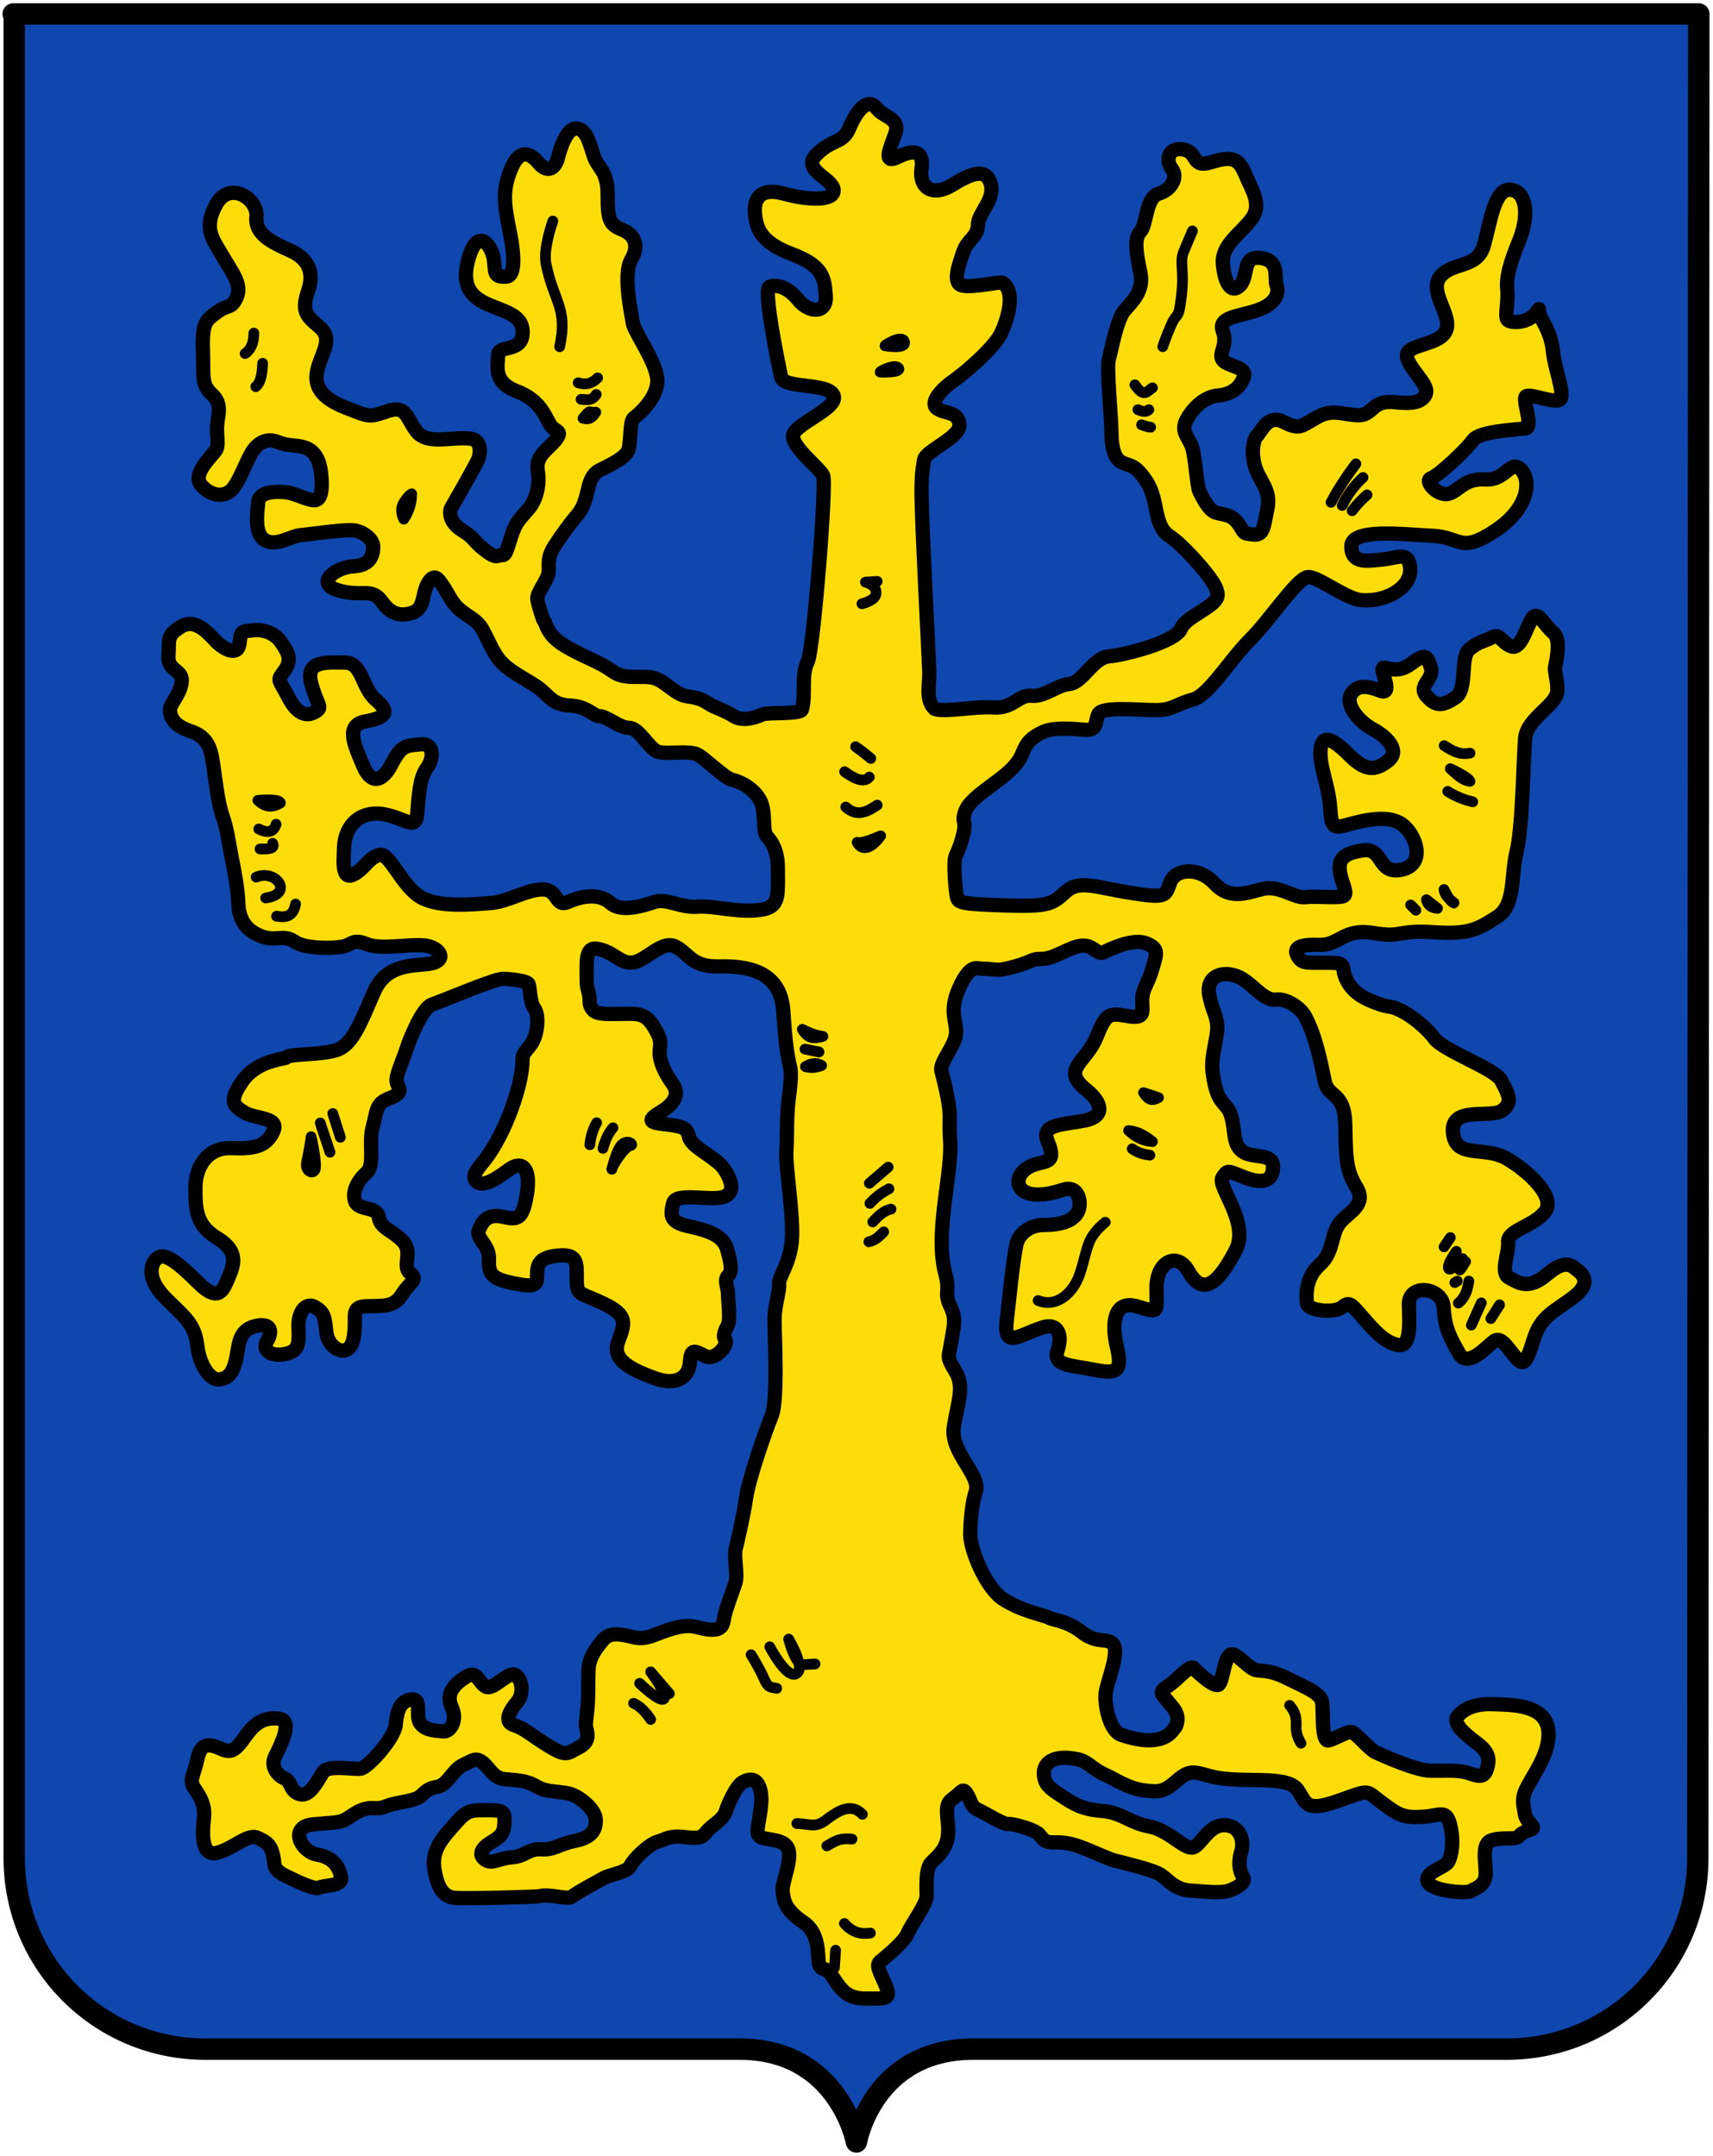 <?xml version="1.0" encoding="UTF-8"?>
<svg version="1.0" viewBox="0 0 480 604" xmlns="http://www.w3.org/2000/svg" xmlns:cc="http://creativecommons.org/ns#" xmlns:dc="http://purl.org/dc/elements/1.1/" xmlns:rdf="http://www.w3.org/1999/02/22-rdf-syntax-ns#">
<g transform="translate(1.984 1.905)" stroke="#000">
<path d="m2 2v516.62c0 29.666 23.897 53.563 53.562 53.562h149.69c27.896 0 32.74 26.003 32.74 26.003s4.516-26.003 32.786-26.003h149.41c29.666 0 53.562-23.897 53.562-53.562l0.281-516.62h-472.31z" fill="#0f47af" stroke-linecap="round" stroke-linejoin="round" stroke-width="6"/>
<path d="m243.72 28.5c-2.688-3.491-5.883 1.094-7.719 5.5-1.836 4.406-4.75 2.938-9.156 7.344-4.406 4.406 4.383 6.602 4.75 9.906 0.367 3.305-7.328 2.93-13.938 1.094-6.609-1.836-8.461 1.492-8.094 5.531 0.367 4.039 1.469 8.07 10.281 11.375 8.812 3.305 9.195 6.609 9.562 11.75 0.367 5.141-4.781 4.766-7.719 1.094s-6.227-4.391-8.062-3.656c-1.836 0.734 2.547 22.008 3.281 25.312 0.734 3.305 13.219 1.484 14.688 5.156 1.469 3.672-11.375 8.07-11.375 11.375 0 3.305 7.336 8.828 8.438 11.031 1.062 2.123-2.74 48.977-4.281 52.062-2.015 4.034-0.458 9.183-1.656 13.531-0.465 1.395-9.761 0.677-11.156 1.375-1.395 0.698-5.348 2.097-7.906 0.469-2.558-1.628-5.605-2.538-7-3.469-1.395-0.93-2.543-1.629-6.031-2.094s-6.057-4.195-9.312-5.125c-3.256-0.93-8.136 0.683-11.625-1.875-3.489-2.558-7.192-3.692-11.844-6.25s-6.056-4.432-7.219-7.688c-0.073-0.204-0.297-0.289-0.375-0.5-0.933-2.523-1.615-5.178-1.688-5.906-0.157-1.567 2.843-5.181 3.156-7.219 0.314-2.038-0.632-3.927 1.562-7.375 2.194-3.448 4.791-6.902 6.406-8.781 3.702-4.307 2.284-9.44 5.531-12.125 1.06-0.877 8.23-3.544 8.938-6.375 0.708-2.831 0.258-7.775 1.438-8.719 1.18-0.944 6.122-4.952 6.594-9.906 0.472-4.955-6.372-13.919-6.844-16.75-0.472-2.831-2.828-13.708-0.469-17.719 2.359-4.011 0.945-7.053-2.594-8.469-3.539-1.416-4-2.845-4-9.688-1e-5 -6.842-2.602-7.322-3.781-10.625-1.18-3.303-1.888-7.528-4.719-8-2.831-0.472-4.73 5.419-5.438 8.25-0.708 2.831-2.811 4.473-5.406 1.406-2.595-3.067-5.453-3.992-7.812 1.906-2.359 5.898-1.87 9.43-0.219 17.688 1.651 8.258 0.946 12.132-0.938 12.25-3.775 0.236-3.091-1.18-3.562-4.719-0.531-3.982-4.467-9.434-7.062-0.469-2.595 8.965 1.875 11.581 6.594 13.469 4.719 1.887 8.972 3.046 8.5 8-0.472 4.955-6.844 2.856-6.844 5.688s-1.655 7.53 5.188 10.125 8.022 7.314 9.438 9.438 3.544 1.436 1.656 4.031c-1.887 2.595-5.895 4.472-5.188 8.719 0.708 4.247-0.49 8.421-2.594 10.844-2.451 2.823-3.307 3.531-4.406 6.469-1.567 4.389-1.746 6.594-3 6.438s-1.239 1.384-4.844-1.438c-3.605-2.821-2.676-3.274-6.281-5.469-3.605-2.194-3.752-5.184-3.125-6.281 0.627-1.097 7.217-12.527 7.688-13.938 0.47-1.411 0.894-5.098-2.219-5.5-5.325-0.688-12.217 1.979-15.312-2.219-2.758-3.741-2.753-7.249-8-5.5-5.247 1.749-4.754 1.748-11.75-1-6.996-2.748-9.218-6.253-7.719-11.25s4.216-8.252 0.219-11.5c-3.998-3.248-4.718-4.753-2.969-10 1.749-5.247-3e-3 -8.97-5-11.219-4.997-2.249-10-4.503-9.5-9.5 0.5-4.997-7.502-10.246-11.25-3.5-3.748 6.746-0.998 9.753 1.75 14.5s5.499 7.971 4 11.469c-1.499 3.498-2.502 2.001-5.5 4.25-2.998 2.249-4.25 2.755-4 10.5 0.25 7.745-0.498 9.752 2.5 12.5 2.998 2.748 1.75 5.502 1.5 8.5-0.25 2.998 0.5 5.501-0.25 7s-6.998 6.721-4.25 9.969c2.748 3.248 7.001 3.748 9.25 0.5 2.249-3.248 3.751-8.22 5.5-10.469 1.749-2.249 4.002-3.249 7-2 2.998 1.249 6.002 0.501 8.5 2s3.219 4.471 3.469 7.719c0.25 3.248 0.03 6.5-1.969 6.5-1.999-1e-5 -5.502-2-8-2.25-2.498-0.25-7.493-0.33-7.75 2.75-0.25 2.998-1.248 9.001 2 10.75s7.002-1.25 10-1.5c2.998-0.25 12.72-1.75 15.219-1.25 2.498 0.5 5 2.501 5 4.5s-0.503 5.25-5.5 5.5-10.996 4.751-4.25 6.75c6.746 1.999 9.252-0.997 12.25 3.25s6.251 3.749 8.5 3c2.249-0.75 2.75-2.752 3.25-5.25 0.5-2.498 2.291-6.033 4-4 2.627 3.126 3.272 6.138 6.094 8.469 2.586 2.136 4.734 2.751 6.281 5.5 1.671 2.968 2.975 6.59 5.094 8.937 2.536 2.811 6.511 4.643 10 6.969 3.489 2.326 4.165 5.142 9.281 5.375 5.117 0.233 6.747 3 8.375 3 2.144 0 5.584 3.281 8.375 3.281 2.791 0 5.598 6.021 8.156 6.719 2.558 0.698 8.581-0.444 10.906 0.719s7.674 6.722 10 7.188c2.326 0.465 6.059 2.557 7.688 5.812 1.628 3.256 0.448 8.605 1.844 10 1.395 1.395 3.031 4.206 3.031 8.625 0 2.313 0.091 4.744-0.062 6.875-0.28 3.879-2.016 4.927-6.688 5.219-5.536 0.346-11.408-1.409-15.906-1.062-4.498 0.346-8.667-2.413-11.781-1.375-3.114 1.038-9.323 3.112-12.438 0.344s-7.975-2.074-11.781-0.344c-3.806 1.73-2.752-3.469-7.25-3.469-4.498 0-9.718 3.466-14.562 3.812-4.844 0.346-14.528 1.395-19.719-1.719-5.19-3.114-8.638-12.473-11.406-11.781-2.768 0.692-3.797 3.114-6.219 4.844-2.422 1.73-4.159 1.728-3.812-4.5 0.085-1.538-0.009-3.252 0.406-4.875 1.447-5.662 5.798-7.418 10.062-6.969 6.539 0.892 9.648 5.029 10.094 0.125s0.607-10.082 2.688-12.906 2.083-7.133-1.781-6.688c-3.864 0.446-5.207 1e-3 -8.031 5.5-2.824 5.499-5.951 5.491-8.031 0.438-2.081-5.053-5.351-11.303 0.594-12.344 5.945-1.04 6.981-2.675 2.969-6.094-4.013-3.418-3.721-10.406-8.625-10.406-4.904 1e-5 -11.135-0.734-9.5 5.656 1.635 6.391 3.424 6.694 1.344 8.031-2.081 1.338-4.926 1.468-7.75-4.031-2.824-5.499-3.26-4.285-1.031-7.406 2.229-3.121 0.871-5.25-1.031-8.031-1.716-2.508-4.985-3.541-7.438-3.281-3.721 0.394-3.71 3e-3 -4.156 3.719-0.446 3.716-4.326 1.643-6.406-0.438-2.081-2.081-5.776-6.839-9.938-4.312-4.161 2.526-3.265 3.549-3.562 8.156-0.297 4.607 4.282 3.73 3.688 7.594-0.594 3.864-3.547 5.951-3.25 8.031 0.297 2.081 1.346 4.014 5.656 5.5s5.632 3.853 6.375 8.906 1.35 11.011 2.688 14.875c1.338 3.864 1.706 7.283 2.375 10.688 0.877 4.466 1.865 9.316 2.062 13.969 0.17 4.012 1.784 7.154 6.094 8.938 4.31 1.783 6.535-0.604 9.656 1.625 3.121 2.229 12.201 1.931 14.281 1.188 2.081-0.743 2.378-1.924 6.094-0.438 3.716 1.486 11.135-0.016 15.594 0.281 4.459 0.297 6.715 3.717 3 4.906s-12.792-0.737-16.656 8.031c-3.864 8.769-6.088 15.162-10.844 16.5-4.756 1.338-12.506 0.897-13.844 1.938-0.063 0.049-0.098 0.171-0.188 0.188-4.671 0.844-9.207 2.423-12 6.438-3.913 5.625-2.711 6.856 0.469 8.812 3.179 1.957 10.05 1.217 8.094 5.375-1.957 4.158-5.147 4.87-11.75 4.625-6.603-0.245-10.031 5.162-10.031 11.031 0 5.87 0.011 10.519 6.125 14.188 6.114 3.669 4.624 7.576 3.156 11-1.467 3.424-2.662 7.338-8.531 1.469-5.87-5.87-9.543-8.556-11.5-6.844-1.957 1.712-2.943 5.869 2.438 11.25 5.381 5.381 8.079 7.073 8.812 13.188 0.734 6.114 3.893 9.776 6.094 9.531 2.201-0.245 3.678-1.212 4.656-5.125 0.978-3.913 0.484-8.558 5.375-9.781 4.891-1.223 4.905 1.71 3.438 4.156-1.467 2.446 0.962 4.39 4.875 3.656 3.913-0.734 4.182-2.666 3.938-7.312-0.245-4.647 2.179-7.342 4.625-5.875 2.446 1.467 2.698 2.447 3.188 7.094 0.489 4.647 6.371 7.833 7.594 1.719 1.223-6.114-1.469-9.062 4.156-9.062s7.575-0.258 9.531-3.438c1.957-3.179 4.633-3.887 2.188-5.844-2.446-1.957 0.992-5.883-2.188-9.062s-6.105-3.414-6.594-6.594c-0.489-3.179-5.647-1.716-6.625-4.406-0.978-2.69 0.742-5.861 3.188-8.062 2.446-2.201 0.496-8.316 1.719-12.719 1.223-4.402 0.712-6.626 4.625-8.094s2.953-2.444 2.219-4.156c-0.734-1.712 1.345-5.658 2.678-9.781 0.821-2.54 4.25-11.159 6.947-12.281 7.134-2.675 17.997-7.43 20.375-7.281 2.378 0.149 6.398 0.577 6.844 1.469 0.446 0.892 0.287 5.06 1.625 6.844 1.338 1.783 1.057 7.145-0.875 9.969-1.195 1.747-2.454 2.466-2.438 4.344 0.057 6.522-4.555 20.375-10.594 28.156-2.13 2.604-4.019 4.736-2.125 6.156 1.893 1.42 5.418-0.928 8.969-3.531 3.55-2.604 6.152-0.494 4.969 6.844s-2.583 7.353-6.844 6.406-5.678 1.414-6.625 3.781c-0.947 2.367 3.08 4.021 2.844 8.281-0.237 4.26 1.177 5.441 7.094 6.625 5.917 1.183 6.375 0.497 6.375-2.344 0-2.84 0.494-4.995 5.938-5.469 5.444-0.473 5.188 1.891 5.188 6.625s0.73 3.561 7.594 6.875c6.864 3.314 5.894 5.449 4 10.656-1.893 5.207 3.797 7.821 10.188 10.188 6.391 2.367 9.701-0.476 9.938-4.5 0.237-4.024 1.441-3.076 4.281-1.656 2.84 1.42 6.603-3.317 5.656-4.5-0.947-1.183 9e-3 -2.861 0.719-4.281 0.71-1.42 0-7.093 0-8.75 1e-5 -1.657-1.183-3.785 0-4.969 1.183-1.183 0.965-3.083-0.219-7.344-1.183-4.26-5.918-5.442-11.125-6.625s-4.741-3.298-4.031-6.375c0.71-3.077 9.695-0.709 13.719-1.656 4.024-0.947 2.599-4.986 0.469-8.062-2.13-3.077-8.977-5.91-9.688-8.75-0.71-2.84-1.659-3.071-7.812-3.781s-0.255-2.857 1.875-4.75c2.13-1.893 3.081-4.021 1.188-6.625-1.893-2.604-3.531-5.896-3.531-8.5 0-2.604 0.947-3.083-1.656-7.344-2.604-4.26-4.998-3.562-9.969-3.562-1.88 0-3.88 0.125-5.656-0.312-1.385-0.342-2.344-1.625-2.344-3.281 1e-5 -2.943-0.827-2.808-0.812-5.906 0.024-5.02-0.53-9.42 3.031-8.75 4.878 0.918 6.352 4.383 10.062 3.812s8.101-6.468 11.906-4.375c3.805 2.093 4.547 5.69 12.062 5.5 7.516-0.19 17.147 1.056 18 12.188 0.406 5.295 0.71 11.109 1.937 16.031 0.547 2.195-0.129 6.677-0.438 9.188-0.574 4.677-0.335 10.346-0.625 14.625-0.261 3.845 2.075 17.96 1.562 24.625-0.513 6.665-3.85 10.518-3.594 12.312s-1.281 6.124-1.281 9.969c0 3.845 1.013 22.58-0.781 26.938-1.794 4.358-6.418 17.68-7.188 23.062-0.759 5.314-2.73 13.507-2.781 13.719-7.2e-4 3e-3 -0.016 0.071-0.031 0.125-0.016 0.056-0.047 0.098-0.062 0.156-0.597 2.289 0.603 7.561-0.094 9.75s-2.696 7.248-3.094 9.438c-0.398 2.189-0.486 3.886-3.969 3.688-3.483-0.199-4.683-1.899-10.156-0.406s-7.457 3.495-11.438 2.5c-3.981-0.995-6.672-1.383-8.562 0.906-1.891 2.289-3.869 4.855-3.969 8.438-0.083 2.986-0.091 5.093-0.094 5.844-4.4e-4 0.15 0.034-2.424 0 0.625-0.059 5.26-0.782 7.873-0.625 9.125 0.163 1.303 1.608 4.083-1.812 5.875-3.421 1.792-3.576 2.782-8.625-0.312-5.049-3.095-6.686-4.898-9.781-5.875-3.095-0.977-0.792-4.383 1-6.5 1.792-2.118 1.455-6.197-0.5-7.5-1.955-1.303-6.195 4.39-8.312 3.25s-2.437-4.736-5.531-2.781c-3.095 1.955-5.854 4.56-4.062 8.469 1.792 3.909-0.49 7.007-2.281 6.844s-5.065-0.164-6.531-2.281c-1.466-2.118 0.657-6.982-2.438-6.656-3.095 0.326-4.08 3.091-4.406 7-0.326 3.909-7.827 12.049-9.781 12.375-1.955 0.326-9.097-1.149-10.562 0.969-1.466 2.117-3.599 7.002-6.531 6.188-2.932-0.814-2.264-3.561-4.219-4.375-1.955-0.814-4.084-3.262-2.781-6.031 1.303-2.769 5.391-10.261 1.156-10.75-4.235-0.489-6.7 1.122-9.469 5.031-2.769 3.909-3.901 4.571-6.344 3.594-2.443-0.977-5.86-2.938-7 2.438-1.14 5.375-2.611 6.043-0.656 8.812 1.955 2.769 2.763 5.037 2.438 7.969-0.326 2.932-1.123 10.759 3.438 9.781 4.561-0.977 8.793-5.553 11.562-4.25 2.769 1.303 4.23 1.969 4.719 7.344 0.201 2.214 2.986 3.212 5.312 4.344 3.323 1.616 6.548 2.792 7.219 2.312 1.14-0.814 6.676-0.3 6.188-2.906-0.489-2.606-1.933-5.561-6.656-6.375-4.724-0.814-7.991-7.817-1.312-8.469 6.678-0.652 7.651-0.309 10.094-1.938 2.443-1.629 4.231-2.788 7-2.625 2.769 0.163 2.769-0.473 5.375-1.125 2.606-0.652 6.347-0.978 7.812-2.281 1.466-1.303 1.95-2.105 4.719-2.594 2.769-0.489 4.262-4.728 7.031-6.031 2.769-1.303 3.577-2.278 5.531-0.812 1.955 1.466 2.93 4.393 6.188 4.719 3.258 0.326 6.012 0.309 8.781 1.938 2.769 1.629 4.582 1.332 8.656 1.969 3.283 0.513 8.041 4.52 8.125 7.406 0.08 2.746-0.881 4.97-5.75 5.969-4.869 0.999-5.879 2.625-9.5 2.375-3.621-0.25-4.504 2-8.25 2.25-3.746 0.25-5.346 1.999-7.344 0.75s-1.497-3.127 1.375-4.875c2.872-1.748 3.75-2.472 3.875-5.469 0.125-2.997 0.12-3.625-4.625-3.625-4.745 1e-5 -5.754-0.121-9.125 3.75-3.371 3.871-6.749 7.225-5.875 12.719 0.874 5.494 2.629 7.875 5.875 8.125 3.246 0.25 22.959-0.284 23.719-0.5 2.633-0.749 7.876 1.124 9 0.125 1.124-0.999 6.752-4.001 8.75-5.125 1.998-1.124 6.72-1.627 7.594-3.5 0.874-1.873 5.253-6.126 7.625-6.75s3.006-1.874 8-1.25c4.994 0.624 4.721-0.627 6.219-2.125 1.498-1.498 4.251-2.971 4.875-5.094 0.624-2.123 2.926-7.12 4.625-8.125 5.026-2.974 5.437 3.394 5.344 5.156-0.325 6.153-2.221 9.396 0 10.25 2.221 0.854 7.004 0.364 7.688 3.781 0.684 3.418-2.061 9.045-1.719 11.438 0.342 2.392 0.515 4.943 5.812 8.531 5.297 3.588 3.6 10.775 4.625 12.312 1.025 1.538 1.358-0.339 3.75 3.25 2.392 3.589 3.936 5.812 9.062 5.812 5.127 0 6.994 0.326 5.969-2.75-1.025-3.076-3.398-6.304-2.031-7.5 1.367-1.196 6.818-5.468 7.844-8.031 1.025-2.563 5.312-8.045 5.312-10.438-1e-5 -2.392-0.35-7.51 1.188-9.219 1.538-1.709 4.269-3.415 4.781-7.688 0.513-4.272-1.547-8.37 1.188-10.25 2.734-1.88 2.914-3.58 4.281-1.188 1.367 2.392 0.872 3.225 3.094 4.25 2.221 1.025 7.008 4.108 8.375 3.938 1.367-0.171 6.493 1.381 8.031 2.406 1.538 1.025 1.362 2.861 4.781 2.719 1.4-0.058 2.68 0.06 4.062 0.312 3.976 0.725 10.136 4.058 12.938 4.781 2.801 0.723 10.765 2.613 12.844 3.969s3.975 4.166 8.312 4.438c4.338 0.271 8.657 0.9 11.188-0.094 2.53-0.994 4.525-2.339 3.531-3.875-0.994-1.536-1.341-4.077-0.438-6.969 0.904-2.892-0.246-6.718-3.812-7.312-5.422-0.904-7.501 6.128-10.031 6.219-2.53 0.09-6.578-4.943-12-5.938-5.422-0.994-7.525-3.892-13.219-4.344-5.693-0.452-7.987-2.032-11.656-4.438-1.572-1.031-3.621-2.305-4.219-4-1.407-3.991 1.018-7.505 8.531-6.156 3.739 0.671 4.123 2.614 8.438 4.531 2.338 1.039 6.213 3.737 10.719 4.312 4.506 0.575 5.665 0.387 9.5-2.969 3.587-3.138 5.122-1.993 9.469-0.906 8.296 2.074 20.765-0.617 24 3.625 2.587 3.622 1.958 6.53 11.375 3.219 9.417-3.311 7.459-3.112 12.219 0.406 4.76 3.518 6.097 4.342 11.375 4.031 5.277-0.31 6.737-2.25 7.875 2.406 1.138 4.657 0.328 8.469-0.5 10.125-0.828 1.656-6.951 2.997-5.812 5.688 1.138 2.691 11.266 3.318 12.094 2.594 0.828-0.724 4.156-1.243 4.156-4.969 0-3.725-1.251-8.381 1.75-9.312s6.537 4e-3 7.469-1.031c0.931-1.035 1.741-1.348 3.5-1.969 1.759-0.621-1.44-1.964-1.75-4.344-0.241-1.847-1.023-3.884 0.125-6.469 1.811-4.078 6.828-10.096 6.5-16.406-0.414-7.968-10.441-7.668-15.719-7.875-5.278-0.207-8.301 1.575-9.75 3.438-1.449 1.863 1.753 4.747 5.375 7.438s3.64 4.757 2.812 7.344c-0.828 2.587-2.384 1.963-5.281 1.031-2.897-0.931-6.818-0.522-10.75-0.625s-13.366-4.328-15.125-5.156c-1.759-0.828-5.258-5.076-6.5-5.594s-4.452 1.66-6.625 2.281c-2.173 0.621-1.461-8.163-1.875-10.75-0.414-2.587-5.166-4.348-9.719-6.625-4.553-2.277-6.317-1.971-8.594-2.281-2.277-0.31-5.294-4.779-7.156-4.469-1.863 0.31-2.268 7.165-3.406 8.406-1.138 1.242-6.09-3.424-7.125-4.562s-4.653 3.501-7.344 5.156c-2.691 1.656-1.345 2.303 0 4.062 1.242 1.624 3.781 3.547 2.438 6.969-0.12 0.306-0.403 0.518-0.594 0.812-3.39 5.239-11.545 2.797-14.781 1.719-3.236-1.079-4.806-8.485-4.344-11.875 0.462-3.39 4.31-12.038 1.719-13.875-1.953-1.385-4.34 0.173-8.5-3.062-4.16-3.236-7.832-3.261-9.219-4.031-1.387-0.77-7.727-1.829-12.812-5.219-4.912-3.275-9.156-13.895-9.156-18.031v-0.031c0-0.094 3e-3 -7.416 1.531-12 1.538-4.614-7.182-11.048-6.156-17.969 1.025-6.921 3.095-11.267 0.531-15.625s-2.05-3.574-1.281-8.188c0.769-4.614 1.544-6.693-0.25-10.281-1.794-3.589 3e-3 -4.074-1.281-8.688-3.293-11.824 2.023-28.462 1.25-37.938-0.188-2.309-0.092-4.604-0.094-6.531-3e-3 -3.978-1.795-10.418-2.344-12.75-0.549-2.332 3.988-6.996 4.125-10.562 0.137-3.567-2.068-5.915 0.812-12.5 1.748-3.994 3.328-5.414 4.406-5.594 0.793-0.132 1.583 0.125 2.25 0.125 4.313 0 3.392 0.915 8.938-0.625 5.546-1.54 4.33-2.156 7.719-2.156s7.673-3.379 11.062-3.688 4.339 2.768 6.188 1.844 8.303-4.009 12-2.469c3.697 1.54 2.764 3.062 1.531 7.375-1.232 4.313-2.75 5.236-2.75 8.625-1e-5 3.389 0.925 5.237-4.312 4.312-5.237-0.924-5.852-0.59-8.625 6.188-2.773 6.778-9.934 8.746-2.781 14.469 4.621 3.697 5.307 7.501-0.312 8.625-6.162 1.232-12.541 0.946-10.469 5.844 3.389 8.01-2.764 4.327-6.781 8.344-3.389 3.389-0.922 9.224 11.094 5.219 4.017-1.339 5.097 2.831 4.5 5.219-0.666 2.663-3.403 4.656-10.062 4.656-3.385 1e-5 -6.883 2.183-7.562 5.688-1.157 5.97-2.029 16.079-2.594 20.5-1.123 8.796 2.821 4.811 10.156 2.469 3.992-1.275 5.533 2.002 4.031 6.469-1.463 4.352 3.553 4.074 10.781 5.531 6.04 1.218 7.384 1e-3 5.844-6.469-1.54-6.47-0.939-13.255 5.531-11.406s5.562 2.175 5.562-5.219c0-7.394 5.857-10.171 8.938-4.625 4.489 8.08 9.245 1.827 13.25-5.875 4.005-7.702-5.259-17.848-3.719-20.312 1.54-2.465 1.539-1.849 6.469 0s7.719 0.911 7.719-3.094c-1e-5 -4.005-5.852-2.156-8.625-4.312-2.773-2.157-1.861-5.53-3.094-9.844-1.232-4.313-3.986-2.485-5.219-12.344-0.616-4.929 1.835-10.455 1.219-13.844s-1.232-3.097-2.156-7.719c-0.924-4.621 2.637-6.791 7.094-5.531 4.621 1.306 7.714 7.306 11.719 6.781 2.662-0.349 6.667 2.134 8.062 4.719 2.855 5.288 4.282 12.3 5.5 18.25 0.926 4.524 5.481 2.856 5.719 11.656 0.238 8.8 2e-3 12.849 3.094 17.844 3.092 4.995-1.915 6.908-4.531 10-2.616 3.092-1.675 8.307-5.719 11.875-4.043 3.568-3.8 8.578-3.562 10.719 0.238 2.141 7.609 2.853 9.75 1.188 2.141-1.665 2.389-1.212 5.719 2.594 3.33 3.806 5.944 6.924 9.75 7.875 3.806 0.951 3.582-5.003 3.344-11.188-0.238-6.184 9.512-4.99 9.75 0.719 0.238 5.708 1.903 8.562 4.281 12.844 2.378 4.281 7.609-1.679 9.75-3.344 2.141-1.665 4.047 2.153 6.188 4.531s2.828 1.898 4.969-5c2.141-6.898 5.967-7.844 11.438-12.125 5.471-4.281 1.42-6.912 0.469-7.625-0.951-0.714-2.861-3.082-8.094 1.438s-8.071 2.365-10.688 0.938c-2.616-1.427-0.012-6.639-0.25-9.969-0.238-3.33 6.889-4.3 10.219-8.344 3.33-4.043-4.047-11.163-10.469-14.969-6.422-3.806-14.505 0.236-15.219-7.375-0.714-7.611 10.483-3.809 13.812-6.188 3.33-2.378 1.415-5.014-0.25-8.344-1.665-3.33-16.165-8.307-18.781-11.875-2.616-3.568-8.807-8.337-12.375-8.812-2.151-0.287-5.17-1.467-7.25-2.562-3.036-1.599-5.401-4.443-5.844-7.906-0.243-1.902-0.931-1.875-5.688-1.875s-5.967 0.234-7.156-1.906c-1.189-2.141 0.26-3.332 5.969-3.094 5.708 0.238 6.894-4.771 15.219-3.344 8.325 1.427 6.647-0.932 16.875-0.219 10.228 0.714 12.611-0.951 17.844-4.281 5.233-3.33 3.804-11.684 5.469-18.344s1.899-25.917 2.375-31.625c0.476-5.708 8.793-9.269 9.031-13.312 0.129-2.198-0.523-4.435-0.688-6.156-0.07-0.73 2.135-7.983-0.438-10.188-2.701-2.315-4.238-6.148-5.781-4.219-1.544 1.929-3.111 8.866-5.812 8.094-2.701-0.772-3.446-3.845-5.375-2.688-1.929 1.158-3.861 1.153-6.562 3.469-2.701 2.315-0.402 11.185-3.875 13.5s-5.393 2.681-8.094-0.406c-2.701-3.087 2.314-4.621 1.156-8.094-1.158-3.473-1.536-3.868-5.781-0.781-4.245 3.087-7.333 0.03-7.719 1.188-0.386 1.158 3.078 7.7-0.781 6.156-3.859-1.544-6.55-1.545-8.094 1.156-1.544 2.701 1.911 7.341 6.156 9.656s7.723 6.174 4.25 8.875c-3.473 2.701-6.182 3.068-10.812-1.562-4.631-4.631-7.708-6.162-8.094-1.531-0.386 4.631 2.302 10.045 2.688 16.219s1.162 5.783 5.406 4.625c4.245-1.158 10.829-2.701 14.688 0 3.859 2.701 6.946 11.175 0 12.719-6.946 1.544-5.024-6.178-10.812-5.406-5.788 0.772-6.948 2.725-6.562 5.812 0.386 3.087 2.314 6.166 1.156 6.938s-7.725-0.011-10.812 0.375c-3.087 0.386-7.338-3.47-11.969-2.312s-9.255 3.099-13.5-1.531c-4.245-4.631-10.8-4.265-12.344-0.406s-0.78 4.637-10.812 3.094c-10.033-1.544-14.641-3.848-18.5-0.375-3.859 3.473-4.652 4.23-17 3.844s-13.114-0.769-13.5-2.312c-0.386-1.544-1.147-10.019-0.375-11.562 0.772-1.544 3.084-7.341 2.312-9.656-0.277-0.83 0.063-3.132 1.688-5 4.095-4.71 12.451-8.221 14.688-14.062 1.245-3.253 2.594-4.406 5.531-5.875 2.938-1.469 7.711-1.117 11.75-0.75 4.039 0.367 2.93-2.203 4.031-4.406s11.383-1.094 16.156-1.094c4.773 0 5.875-1.836 10.281-2.938 4.406-1.102 10.281-11.031 16.156-16.906 5.406-5.406 12.457-16.203 15.781-17.375 2.366-0.834 10.623 5.888 15.062 6.375 7.344 0.734 14.305-3.672 13.938-8.812-0.367-5.141-3.648-2.93-7.688-2.562-4.039 0.367-8.812 1.453-8.812-3.688-1e-5 -5.141 14.672-3.305 22.75-2.938s7.711 5.141 17.625-1.469c9.914-6.609 9.906-14.68 6.969-17.25s-4.031 3.305-9.906 2.938c-5.875-0.367-7.344 3.297-10.281 4.031-2.938 0.734-6.984-3.672-4.781-4.406 2.203-0.734 9.914-8.086 11.75-10.656s12.484-2.914 14.688-3.281c2.203-0.367-0.734-7.344 0-8.812 0.734-1.469 9.203 2.547 9.938 0.344 0.734-2.203-1.852-8.805-2.219-12.844-0.367-4.039-1.844-6.961-3.312-9.531-1.469-2.57 0.391-3.695-1.812-1.125-2.203 2.57-6.984 2.57-7.719 1.469-0.734-1.102 0.367-5.133 0-8.438-0.367-3.305 0.742-7.352 3.312-13.594 2.57-6.242 2.555-13.578-2.219-14.312-4.773-0.734-5.883 9.539-7.719 15.781-1.836 6.242-8.789 4.43-12.094 8.469-3.305 4.039 2.547 9.906 1.812 14.312-0.734 4.406-8.055 4.391-10.625 6.594-2.57 2.203 4.016 7.719 4.75 10.656 0.479 1.916-1.298 3.236-2.719 3.594-1.73 0.436-3.835 0.345-6.094 0.094-6.609-0.734-5.852 4.023-10.625 3.656-4.773-0.367-7-1.82-11.406 0.75-4.406 2.57-4.75 3.297-9.156 1.094-4.406-2.203-5.986 2.673-7.719 4.406-1e-5 1e-5 -1.477 2.57-0.375 7.344 1.102 4.773 4.789 6.961 3.688 12.469-1.102 5.508-1.125 7.711-4.062 7.344-2.692-0.336-2.258-0.092-3.656-2.344-2.263-3.643-4.412-2.938-6.969-3.875-1.857-0.681-3.672-4.406-4.406-5.875-0.734-1.469-1.117-10.305-2.219-12.875-1.102-2.57-2.938-4.031-1.469-6.969s4.773-6.602 8.812-6.969 6.242-2.219 7.344-5.156c1.102-2.938-4.406-2.914-5.875-4.75-1.469-1.836 1.469-4.055 0-8.094-1.469-4.039 4.055-4.039 9.562-5.875 5.508-1.836 6.234-5.133 5.5-6.969-0.734-1.836 1.101-6.984-4.406-7.719-5.508-0.734-3.305 5.148-5.875 7.719-2.57 2.57-4.414-1.109-4.781-6.25s5.156-8.43 8.094-12.469c2.938-4.039-8e-3 -8.094-1.844-12.5-1.836-4.406-3.688-5.148-9.562-3.312-5.875 1.836-3.297-3.291-8.438-3.656-3.708-0.264-4.272 3.402-2.562 5.5 1.812 2.223-0.016 5.867-3.688 6.969-3.672 1.102-3.289 8.82-5.125 10.656-1.836 1.836-1.102 6.234 0 11.375 1.102 5.141-2.203 8.086-4.406 10.656-2.203 2.57-3.672 11.023-4.406 13.594-0.734 2.57 0.719 16.523 0.719 20.562 0 4.039 0.734 7.336 2.938 8.438 2.203 1.102 3.695 0.359 7 5.5 3.305 5.141 1.812 12.125 6.219 15.062 4.406 2.938 10.281 10.281 10.281 10.281 1.644 2.172 3.249 4.225 3.312 6.25 0 3.305-8.812 5.859-10.281 9.531-1.469 3.672-15.781 7.352-20.188 7.719s-7.359 7.352-11.031 7.719c-3.672 0.367-6.953 3.68-10.625 3.312s-5.149 3.648-10.656 3.281c-5.508-0.367-13.961 1.477-16.531 0.375-2.611-2.437-1.417-6.759-1.469-10.156-0.036-2.388-2.107-40.842-2.187-50.062 1e-5 -6.242 0.352-6.961 0.719-9.531s10.273-6.266 9.906-9.938c-0.367-3.672-4.016-2.938-6.219-4.406-2.203-1.469 0.734-5.117 4.406-7.688 3.672-2.57 11.727-9.555 13.562-13.594 1.836-4.039 4.047-11.398 0.375-13.969-0.673-0.471-8.438 1.484-11.375 0.75-2.938-0.734-0.727-6.258 0.375-9.562 1.102-3.305 4.031-4.039 4.031-7.344-1e-5 -3.305 4.758-6.969 3.656-11.375-1.102-4.406-4.75-3.672-10.625 0-5.875 3.672-9.547 0.734-8.812-4.406 0.734-5.141-2.219-5.516-6.625-3.312s-2.19-2.408-0.719-6.594c1.5-4.266-3.254-4.498-5.156-6.969z" fill="#fcdd09" stroke-width="4"/>
<path d="m152.93 60.03s-2.779 7.694-1.91 12.008c2.164 10.749 6.158 12.261 3.821 23.198m-85.695-3.821c-0.033 2.369-0.571 4.443-2.456 5.731v0m4.912 2.729c-0.108 2.771-0.423 5.312-1.91 6.55m95.793-2.456c-1.976 1.938-3.741 1.883-5.458 1.365m5.059 3.267c-1.241 1.919-2.605 1.433-4.24 1.372m0.53 5.324c2.377-2.823 1.284-1.457 3.586-1.715-1.049 1.524-1.629 2.167-3.586 1.715zm-50.201 28.244s-1.395-2.396-0.03-4.579c1.365-2.183 2.217-2.528 2.217-2.528 0.019 2.963-1.038 5.39-2.187 7.107zm134.82-48.579s6.004 1.092 5.458-1.092c-0.546-2.183-5.458 0.819-5.458 1.092zm-1.365 7.369s6.004 0.273 5.185-1.092c-0.819-1.365-5.185 0.819-5.185 1.092zm-5.091 64.922s3.561-0.841 3.907-2.639c0.514-2.672-2.933-3.424-2.933-3.424l3.3-0.212m80.018-65.762s0.679-2.206 2.376-6.11c1.697-3.903 2.037-0.849 2.885-8.316s-0.679-9.165 0.679-12.389c1.358-3.225 2.376-5.601 2.376-5.601m-16.123 43.107c2.632 3.917 3.56 1.589 4.922 0.849m-4.073 6.11c1.471 0.679 2.489 0.679 3.055 0m-2.037 4.243c1.42 0.512 2.015 0.611 2.546 0.679m50.547 21.045c2.226-4.16 4.571-7.608 6.961-10.789m-3.829 11.659c1.538-3.097 3.472-5.718 5.83-7.831m-3.045 9.31c1.598-2.096 2.901-3.31 4.176-4.438m-136.29 95.533s-5.529 2.446-6.592 1.808c1.497 2.8 4.265 1.44 6.592-1.808zm-9.782-8.081c3.309 2.947 6.07 1.231 8.825-0.532m-9.144-9.357c3.47 2.538 5.709 2.92 6.911 1.489m-3.828-8.506c1.067 0.748 2.341 1.703 4.253 3.296m-171.75 11.743s6.078-0.608 6.321 0.729c-2.742 1.676-4.621 0.822-6.321-0.729zm5.105 6.685c-0.738 2.387-2.506 2.509-4.862 1.337m3.89 4.011c0.791 1.51-1.11 1.673-3.525 1.58m-1.094 7.901c5.569-2.361 10.719 4.711 2.674 5.835m3.039 5.105c2.348 0.335 4.592 0.399 5.348-3.403m10.409 58.683 2.136 6.663m-5.638-4.015 2.734 8.201m-5.296-4.357s1.879 8.115 1.025 9.397c-0.854 1.281-2.734-0.085-2.307-2.05 0.427-1.965 1.367-7.176 1.281-7.346zm78.098 2.268c0.275-2.42 0.906-4.484 1.908-6.177m1.771 7.176c0.686-2.554 1.645-4.425 2.816-5.768m-0.318 11.627s1.317-5.814 2.998-7.085c1.681-1.272 3.267 0.256 2.225 0.454-1.99 0.379-5.604 6.568-5.223 6.631zm58.783-29.068c-1.544-0.897-2.771-0.718-4.541 0.306 1.595 0.489 3.126 0.236 4.541-0.306zm-4.672-4.584 3.929 0.786m-4.672-6.331c1.972 1.009 3.908 1.768 5.763 1.965-2.732 0.772-4.17 0.586-5.763-1.965zm180.85-66.672c2.111 1.356 4.464 2.308 7.016 2.928m-6.298-9.282s4.964 2.225 5.525 3.536c-2.232-0.296-3.816-2.062-5.525-3.536zm-1.713-6.464c2.067 1.26 4.031 2.69 7.237 2.099m-15.164 44.01-1.476-1.476m7.529 0.96-3.1-2.436c0.409 1.748 1.527 2.259 3.1 2.436zm1.823-5.297c0.207 2.505 3.899 4.239 2.68 3.747-1.181-0.443-2.68-3.747-2.68-3.747zm-161.02 82.319c1.877-1.603 3.339-2.875 5.266-4.534m-5.12 10.166c2.454-2.579 3.82-3.199 5.339-4.096m-4.534 9.288c1.564-1.693 3.171-3.236 5.12-3.584m-6.216 9.142c1.922-0.394 2.998-1.634 4.169-2.779m72.801-39.002 4.186 1.395c-1.977 1.113-2.91 0.532-4.186-1.395zm-4.186 10.62c2.716 0.282 4.561 1.453 6.667 3.101-2.693-0.229-4.81-1.308-6.667-3.101zm1.008 5.116c1.583 1.099 3.046 1.548 4.961 1.783m-31.319 40.729c4.896 2.027 9.248-1.732 11.175-6.162 1.351-3.107 2.136-8.134 3.451-10.846 1.315-2.712 4.19-4.93 4.19-4.93m94.937 6.892 1.751-2.592m1.681 3.853s-1.681 2.312-2.102 3.713c-0.42 1.401 0.14 1.611 1.121 0.911 0.981-0.701 2.732-2.592 2.732-2.592s-0.42 1.751-0.771 2.942c-0.35 1.191 1.611-2.102 1.611-2.102m-3.012 5.884 0.701-0.42m0.28 6.165c2-1.602 2.605-3.824 2.942-6.165m0.701 12.329 2.802-6.235m2.662 4.413 2.452-3.853m-58.838 112.21c1.712 1.94 1.94 3.652 1.826 6.049-0.114 2.397 1.37 4.565 1.37 4.565m-146.91-15.387c-1.882-0.418-2.37 0-3.624-2.857s-3.554-6.551-3.554-6.551m5.227-2.23s4.739 9.13 7.457 7.527c2.718-1.603-2.16-9.687-2.16-9.687s1.812 7.318 4.112 7.178 3.276-0.209 3.276-0.209m-50.847 11.019c1.867 0.837 3.419 2.46 4.79 4.535m-3.108-10.13s5.595 5.412 6.802 4.388c1.207-1.024-3.693-7.606-3.693-7.606l5.229 6.107m35.728 36.393c4.033 0.112 5.153 1.456 8.625-1.344 3.192-2.349 6.692-4.431 9.745-1.232m-9.969 8.849c1.89-0.965 3.198-2.346 7.057-1.904m-2.128 23.635c2.259 2.581 4.725 3.084 7.281 2.688m-10.081 9.745 0.336-4.929" fill="none" stroke-linecap="round" stroke-linejoin="round" stroke-width="3"/>
</g>
</svg>
